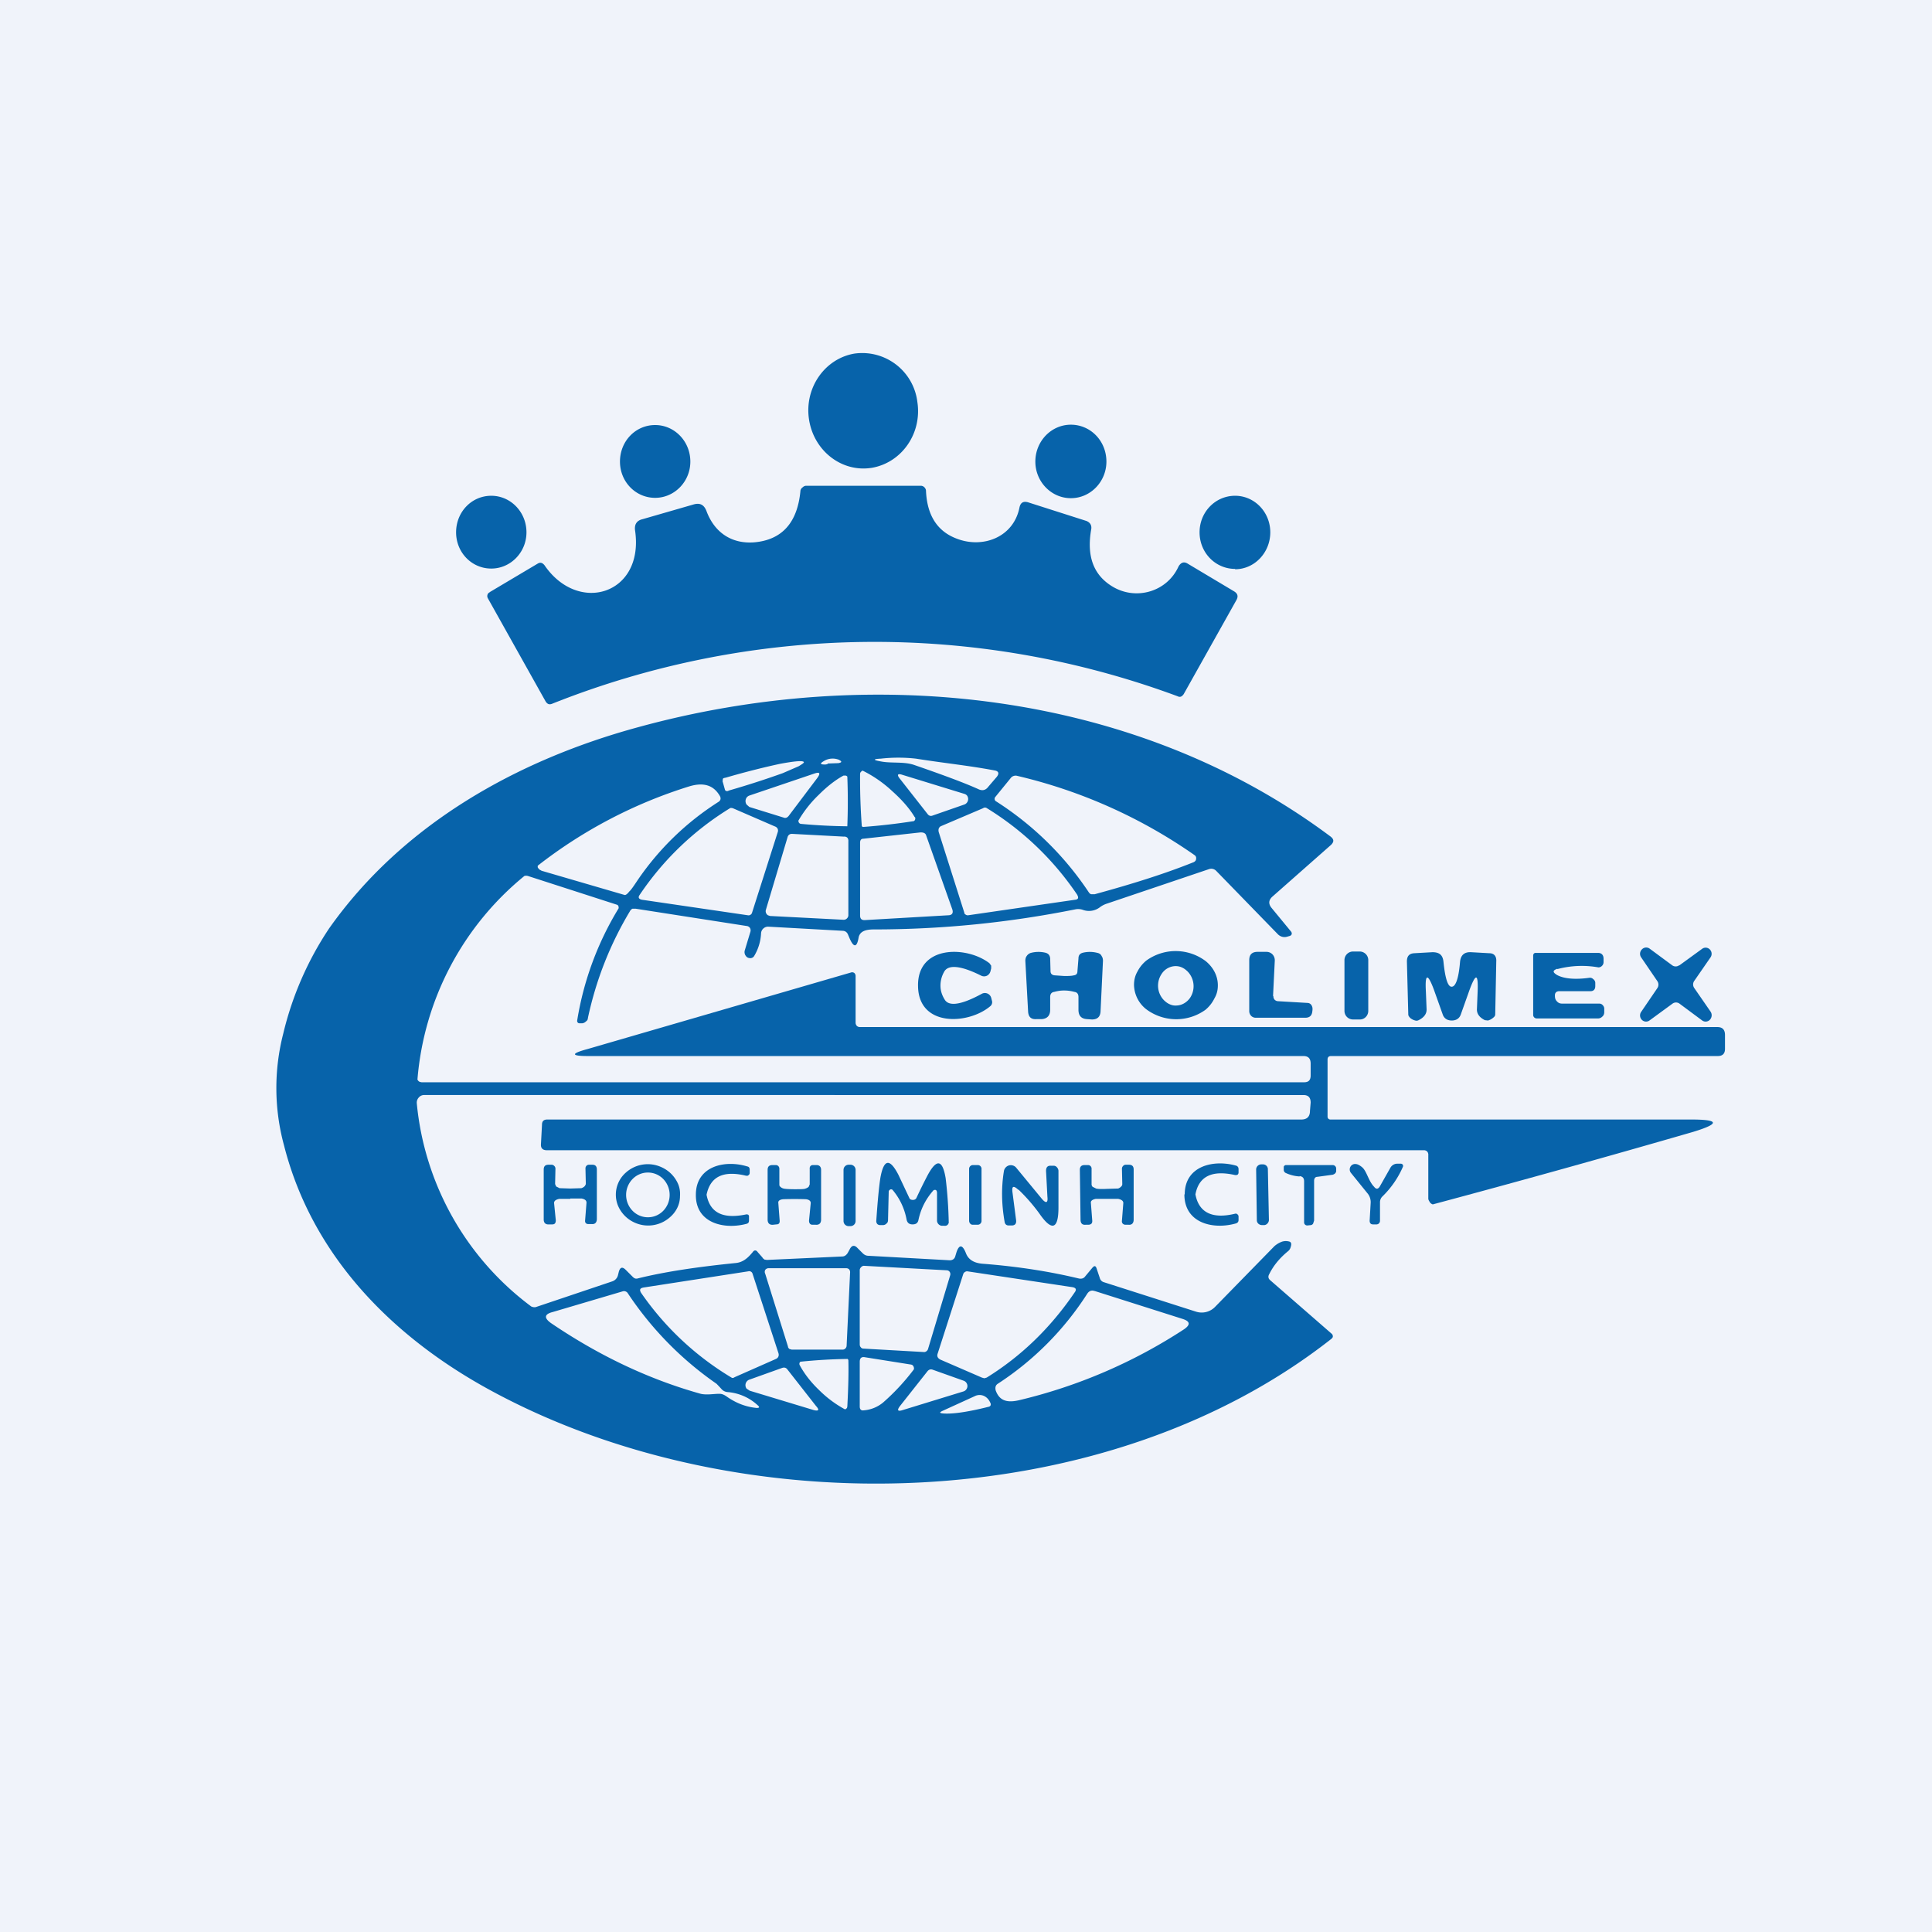<!-- by TradingView --><svg width="56" height="56" viewBox="0 0 56 56" xmlns="http://www.w3.org/2000/svg"><path fill="#F0F3FA" d="M0 0h56v56H0z"/><path d="M23.45 12.16c.14.91.95 1.54 1.82 1.4.87-.15 1.46-1 1.32-1.91a1.61 1.61 0 0 0-1.83-1.4c-.86.15-1.45 1-1.31 1.91ZM18.99 14.43c.56 0 1.02-.47 1.02-1.05 0-.59-.46-1.06-1.02-1.06-.57 0-1.02.47-1.02 1.06 0 .58.45 1.05 1.02 1.05ZM31.04 14.44c.57 0 1.03-.48 1.03-1.06 0-.6-.46-1.07-1.03-1.07-.57 0-1.03.48-1.03 1.07 0 .58.46 1.06 1.03 1.06ZM14.2 17.16l1.38-.82c.08-.05.14-.03.2.04.98 1.44 2.89.85 2.63-.99-.03-.18.04-.3.21-.34l1.49-.43c.18-.05.3.01.37.2.23.61.72.95 1.38.9.8-.07 1.25-.56 1.34-1.48 0-.05.03-.09.06-.11a.16.16 0 0 1 .1-.05h3.33c.04 0 .08.02.1.04.03.03.05.07.05.1.03.72.33 1.19.91 1.4.75.28 1.63-.05 1.8-.91.03-.14.11-.19.25-.15l1.69.54c.1.04.16.12.14.24-.14.79.07 1.34.63 1.67.68.4 1.57.14 1.9-.59.07-.12.16-.15.27-.08l1.34.8c.1.06.13.14.07.25l-1.53 2.73c-.05.07-.1.1-.18.06A25.26 25.26 0 0 0 16 20.4c-.08.03-.13.01-.18-.06l-1.68-3a.13.13 0 0 1 .01-.14.12.12 0 0 1 .04-.03ZM14.24 16.48c.56 0 1.02-.47 1.02-1.05 0-.59-.46-1.06-1.02-1.06-.57 0-1.02.47-1.02 1.06 0 .58.45 1.05 1.02 1.05ZM35.8 16.5c.56 0 1.02-.48 1.02-1.07 0-.59-.46-1.06-1.02-1.06-.57 0-1.03.47-1.03 1.06 0 .59.46 1.06 1.03 1.06Z" fill="#0763AA"/><path d="m22.1 36.46.06.05.07.01 2.18-.1c.07 0 .12-.04.16-.1l.06-.11c.06-.12.14-.13.23-.03l.14.14c.05.05.1.08.18.08l2.35.13c.08 0 .14-.04.16-.12l.03-.1c.08-.25.18-.24.28.02.07.18.23.28.48.3 1.04.08 1.97.23 2.8.43.07.01.13 0 .18-.07l.2-.24c.06-.07.1-.07.13.03l.09.27a.17.17 0 0 0 .1.11l2.69.86a.54.54 0 0 0 .55-.14l1.72-1.76c.07-.06.14-.1.22-.13a.37.37 0 0 1 .22 0c.05.02.06.07.03.16a.22.22 0 0 1-.08.12c-.23.19-.41.4-.54.66-.04.07-.03.13.03.18l1.78 1.55a.1.1 0 0 1 .03.1l-.03.04C32 44 21.42 44.23 14.2 40.29c-2.79-1.52-5.15-3.86-5.97-7.1a6.33 6.33 0 0 1-.02-3.23 9.42 9.42 0 0 1 1.33-3.05c2.14-3.03 5.46-4.88 8.95-5.83 6.7-1.84 14.37-1.1 20.08 3.17.1.08.1.15.01.24l-1.7 1.5c-.11.1-.12.21-.02.33l.56.68a.09.09 0 0 1 .02.08.09.09 0 0 1-.06.05l-.07.02c-.1.03-.2 0-.27-.07l-1.79-1.84a.2.2 0 0 0-.2-.05l-2.96 1a.7.7 0 0 0-.2.1.52.52 0 0 1-.51.08.42.42 0 0 0-.22-.01c-1.9.38-3.84.58-5.83.58-.27 0-.4.07-.44.22-.05.32-.15.32-.28 0l-.03-.07a.18.18 0 0 0-.06-.08.17.17 0 0 0-.09-.03l-2.16-.12a.2.2 0 0 0-.14.05.2.2 0 0 0-.07.14 1.4 1.4 0 0 1-.2.66.13.13 0 0 1-.14.06.14.14 0 0 1-.1-.06.18.18 0 0 1-.03-.17l.16-.53a.14.14 0 0 0-.01-.11.13.13 0 0 0-.1-.06l-3.21-.5h-.1a.17.17 0 0 0-.07.07c-.57.95-.98 1.98-1.22 3.1 0 .05-.03.08-.06.1a.17.17 0 0 1-.1.05h-.09a.06.06 0 0 1-.05-.03.07.07 0 0 1-.01-.05 8.97 8.97 0 0 1 1.2-3.25.11.11 0 0 0-.02-.09.1.1 0 0 0-.04-.02l-2.57-.83a.2.2 0 0 0-.1 0 8.5 8.5 0 0 0-3.1 5.9.13.13 0 0 0 .07.07l.05.01h25.58c.13 0 .19-.06.19-.2v-.34c0-.15-.07-.22-.21-.22H17.04c-.49 0-.5-.07-.02-.2l7.64-2.22a.11.11 0 0 1 .1.01.12.12 0 0 1 .04.1v1.34a.14.14 0 0 0 .04.1.13.13 0 0 0 .09.03h24.85c.15 0 .22.08.22.23v.4c0 .14-.07.21-.21.21H38.58c-.06 0-.1.03-.1.1v1.66a.08.08 0 0 0 .08.08h10.46c.82 0 .84.12.05.36a383.56 383.56 0 0 1-7.54 2.1.16.16 0 0 1-.1-.09.17.17 0 0 1-.03-.07v-1.27a.14.14 0 0 0-.03-.1.13.13 0 0 0-.1-.04H15.85c-.12 0-.18-.06-.17-.18l.03-.56c0-.1.05-.15.15-.15h21.86c.16 0 .25-.08.25-.25l.02-.24c0-.15-.07-.22-.21-.22H12.3a.2.2 0 0 0-.16.07.22.22 0 0 0-.06.16 8.32 8.32 0 0 0 3.32 5.9c.05.02.1.03.15.01l2.2-.74a.25.25 0 0 0 .16-.17l.03-.12c.04-.12.1-.14.2-.04l.2.2c.04.04.08.06.13.05.8-.2 1.76-.34 2.85-.45.22-.02.36-.15.5-.32.04-.06.1-.06.14 0l.15.17Zm6.72-14.13c-.74-.14-1.45-.21-2.27-.34a4.57 4.57 0 0 0-1.02 0c-.23.01-.23.04 0 .08.3.06.66 0 .96.1.84.29 1.46.52 1.86.7.12.06.22.04.3-.07l.24-.28c.08-.1.06-.17-.07-.19Zm-4.8-.2.28-.01c.11-.02.11-.05.01-.1a.49.49 0 0 0-.43.04c-.12.07-.11.1.03.1.04 0 .08-.01.11-.04Zm-3.08.5.07.25a.06.06 0 0 0 .05.05h.03l.05-.02a25.57 25.57 0 0 0 1.55-.5l.46-.2c.1-.06.16-.1.15-.12-.02-.05-.26-.03-.69.05-.42.09-.99.23-1.57.4l-.05.01a.06.06 0 0 0-.04.03v.05Zm1.92 1.02.83-1.1c.1-.14.07-.18-.08-.13l-1.89.64a.17.17 0 0 0-.08.06.18.18 0 0 0 0 .2l.08.07 1 .31c.05.02.1 0 .14-.05Zm2.12.3.03.02a17.99 17.99 0 0 0 1.48-.17.09.09 0 0 0 .04-.08c0-.01 0-.03-.02-.04-.15-.25-.37-.5-.65-.75a3.58 3.58 0 0 0-.85-.59c-.01 0-.03 0-.04.02a.09.09 0 0 0-.04.07 18.66 18.66 0 0 0 .05 1.52Zm1.91-.35c.04.05.09.06.14.04l.92-.32a.16.16 0 0 0 .08-.06.17.17 0 0 0 0-.2.16.16 0 0 0-.08-.05l-1.79-.55c-.15-.05-.17 0-.07.12l.8 1.02Zm-2.33.35a18.3 18.3 0 0 0 0-1.44.08.08 0 0 0-.07-.03h-.04c-.24.13-.48.32-.72.56a3.4 3.4 0 0 0-.59.75l.01.04a.08.08 0 0 0 .06.05 16.34 16.34 0 0 0 1.35.07Zm4.29-.85a.08.08 0 0 0-.02.06.08.08 0 0 0 .03.06 9.1 9.1 0 0 1 2.69 2.63c.02.03.04.06.08.07h.1c1.1-.3 2.05-.6 2.87-.93.04-.02.07-.05.07-.1a.1.1 0 0 0-.04-.1 14.89 14.89 0 0 0-5.14-2.3.18.18 0 0 0-.2.07l-.44.54Zm-10.36 2.4a8.07 8.07 0 0 1 2.34-2.26c.06-.04.07-.1.04-.16-.18-.32-.47-.41-.88-.29a13.77 13.77 0 0 0-4.4 2.3.1.1 0 0 0 0 .06l.04.05.07.04 2.4.7c.03.01.08-.02.14-.1.05-.04.13-.16.25-.34Zm2.76-2.07a.18.18 0 0 0-.08-.01 8.5 8.5 0 0 0-2.63 2.52c-.05.07-.03.12.07.14l3.07.45a.1.1 0 0 0 .08-.02.1.1 0 0 0 .04-.06l.74-2.32c.03-.08 0-.15-.09-.18l-1.2-.52Zm7.26-.01-1.22.52c-.08.03-.1.1-.08.18l.74 2.33c0 .03.02.05.04.06a.1.1 0 0 0 .07.02l3.1-.45c.1-.01.11-.06.06-.15a8.56 8.56 0 0 0-2.64-2.52h-.07Zm-5.54.75c-.03 0-.06 0-.09.02a.13.13 0 0 0-.05.07l-.63 2.11a.14.14 0 0 0 .06.16l.06.02 2.13.11a.13.13 0 0 0 .1-.04.13.13 0 0 0 .04-.1v-2.14a.14.14 0 0 0-.03-.1.13.13 0 0 0-.1-.03l-1.5-.08Zm2.06.14c-.07 0-.1.04-.1.12v2.1c0 .1.04.14.13.14l2.42-.14c.12 0 .16-.07.12-.18l-.76-2.15c-.02-.05-.08-.08-.18-.07l-1.63.18Zm.01 12.38a.11.11 0 0 0-.08.04.12.12 0 0 0-.04.08v2.16c0 .03.01.06.03.08.02.03.05.04.08.04l1.76.1c.02 0 .05-.01.07-.03a.12.12 0 0 0 .04-.06l.64-2.13a.12.12 0 0 0-.01-.1.11.11 0 0 0-.09-.05l-2.4-.13Zm-.62 2.43c.03 0 .06-.01.08-.03a.12.12 0 0 0 .04-.09l.1-2.11a.13.13 0 0 0-.03-.1.12.12 0 0 0-.08-.03h-2.25a.12.12 0 0 0-.1.05.12.12 0 0 0 0 .11l.66 2.11c0 .03.02.05.04.07l.07.02h1.47Zm-3.13.8 1.2-.53c.07-.03.1-.1.07-.18l-.75-2.3a.1.1 0 0 0-.12-.06l-3.04.47c-.1.02-.12.06-.07.15a8.47 8.47 0 0 0 2.64 2.47c.02 0 .05 0 .07-.02Zm7.17.01.07.02.07-.02c1-.62 1.85-1.44 2.55-2.47.06-.08.04-.13-.06-.15l-3.05-.46a.1.1 0 0 0-.07.02.1.1 0 0 0-.05.06l-.74 2.3c-.03.08 0 .14.08.18l1.2.52Zm-7.54.34a6.2 6.2 0 0 0-.15-.16 9.74 9.74 0 0 1-2.57-2.62.13.13 0 0 0-.15-.06l-2.03.6c-.24.06-.26.17-.05.32 1.4.95 2.84 1.63 4.34 2.05.17.04.38 0 .54 0 .08 0 .14.03.2.07.28.2.57.31.88.34.08 0 .1-.02.03-.08a1.45 1.45 0 0 0-.87-.38.26.26 0 0 1-.17-.08Zm10.8-2.85c-.08-.03-.15 0-.2.07a8.72 8.72 0 0 1-2.6 2.62c-.06.04-.08.1-.06.19.1.28.3.37.66.29a15.1 15.1 0 0 0 4.8-2.06c.19-.13.18-.23-.04-.3l-2.55-.81Zm-7.15 1.97a15.4 15.4 0 0 0-1.37.08.08.08 0 0 0-.02.1c.13.24.31.48.56.72a3.27 3.27 0 0 0 .75.56l.03-.01.03-.03.01-.04c.03-.56.04-1.01.03-1.35l-.02-.03Zm1.82.16-1.32-.21c-.1-.02-.15.03-.15.13v1.3c0 .08.04.12.11.11a1 1 0 0 0 .57-.23 6.36 6.36 0 0 0 .89-.96.13.13 0 0 0-.04-.12.12.12 0 0 0-.06-.02Zm-3.57.14c-.04-.05-.09-.06-.15-.04l-.95.34a.16.16 0 0 0-.08.06.17.17 0 0 0 0 .2l.09.06 1.85.56c.15.04.18 0 .07-.12l-.83-1.06Zm4.06.06-.79 1c-.1.13-.07.17.08.12l1.76-.54c.03-.01.06-.03.08-.06a.16.16 0 0 0 0-.19.16.16 0 0 0-.08-.06l-.9-.32c-.06-.02-.11 0-.15.05Zm1.76 1.03c.07-.01.1-.06.06-.13-.08-.18-.27-.27-.45-.18l-.92.42c-.11.05-.1.07.01.08.27.02.7-.04 1.3-.19Z" fill="#0763AA"/><path d="M30.85 28.29c.11 0 .2 0 .28-.02.07-.01.1-.05.1-.12l.03-.37c0-.1.05-.15.15-.17a.87.87 0 0 1 .4.01c.05.01.1.04.12.09.03.04.04.09.04.14l-.07 1.47c-.01.16-.1.23-.25.23l-.14-.01c-.17-.01-.25-.1-.25-.27v-.37c0-.09-.04-.14-.12-.15-.11-.03-.21-.04-.3-.04-.08 0-.17.01-.28.04-.08.01-.12.06-.12.15v.37c0 .17-.09.26-.25.27h-.15c-.15.01-.23-.06-.24-.22l-.08-1.47c0-.05.01-.1.04-.14a.22.22 0 0 1 .12-.09.87.87 0 0 1 .4-.01c.1.02.15.07.16.17l.01.37c0 .07.04.11.11.12l.29.02ZM35.3 28.56c0 .14-.03.26-.1.38a1 1 0 0 1-.26.33 1.45 1.45 0 0 1-1.72-.02.92.92 0 0 1-.35-.7c0-.14.03-.27.1-.39a1 1 0 0 1 .26-.32 1.45 1.45 0 0 1 1.72.02c.23.19.35.44.35.7Zm-1.14.58c.13-.02.25-.1.33-.21a.61.61 0 0 0 .03-.64.57.57 0 0 0-.14-.17.5.5 0 0 0-.18-.1.46.46 0 0 0-.2-.01.49.49 0 0 0-.33.22.61.61 0 0 0-.03.63c.04.07.08.12.14.17a.5.5 0 0 0 .18.1c.06.02.13.02.2.01ZM36.91 28.87a.15.15 0 0 0 .03.1.14.14 0 0 0 .1.05l.85.05c.08 0 .13.05.15.13a.3.3 0 0 1 0 .1c-.01.14-.08.2-.21.2H36.4a.19.19 0 0 1-.13-.05.2.2 0 0 1-.06-.14v-1.48c0-.16.08-.24.24-.24h.26a.24.24 0 0 1 .18.08.25.25 0 0 1 .06.18l-.05 1.02ZM39.42 27.58h-.2a.25.25 0 0 0-.25.26v1.46c0 .14.11.25.25.25h.2c.13 0 .24-.11.24-.25v-1.46a.25.25 0 0 0-.24-.26ZM27.26 28.57c0 .14.04.27.12.4.12.21.48.16 1.07-.16a.19.19 0 0 1 .28.11l.02.08a.15.15 0 0 1-.04.16c-.63.54-2.08.62-2.1-.57-.03-1.2 1.41-1.18 2.07-.67l.05.07v.08l-.02.08a.2.2 0 0 1-.1.13.19.19 0 0 1-.17 0c-.6-.3-.97-.33-1.08-.1a.8.8 0 0 0-.1.4ZM42.08 28.6c.11 0 .2-.23.24-.72.02-.2.13-.29.32-.28l.53.03c.14 0 .21.09.2.24l-.03 1.53c0 .04-.02.07-.06.1a.38.38 0 0 1-.15.08l-.09-.01c-.16-.08-.24-.19-.23-.33l.02-.5c.02-.52-.05-.54-.23-.06l-.26.73c-.04.11-.13.17-.26.17s-.22-.06-.26-.17l-.26-.73c-.18-.48-.26-.46-.23.06l.02.5c.01.14-.07.25-.23.33a.13.13 0 0 1-.1.01.38.38 0 0 1-.14-.07c-.03-.03-.06-.07-.06-.1l-.04-1.54c0-.15.06-.23.21-.24l.53-.03c.2 0 .3.08.32.28.05.49.13.73.24.72ZM45.14 28.08c-.14.05-.14.1-.01.18.2.11.53.14.95.08a.13.13 0 0 1 .1.04.14.14 0 0 1 .06.1v.1c0 .1-.05.15-.14.15h-.9c-.08 0-.13.04-.13.12 0 .04 0 .09.03.14.05.07.1.1.18.1h1.08a.13.13 0 0 1 .1.05.14.14 0 0 1 .04.1v.1c0 .05-.02.1-.06.13a.17.17 0 0 1-.11.05h-1.79a.1.1 0 0 1-.07-.03.1.1 0 0 1-.03-.08V27.7c0-.05.03-.08.07-.08h1.81c.1 0 .16.06.16.17v.1a.15.15 0 0 1-.05.11.14.14 0 0 1-.1.04 2.75 2.75 0 0 0-1.19.05ZM48.68 27.98l.66-.48a.17.17 0 0 1 .22.02.18.18 0 0 1 .02.23l-.47.68a.18.18 0 0 0 0 .21l.47.68a.19.19 0 0 1-.02.24.17.17 0 0 1-.22.02l-.66-.49a.17.17 0 0 0-.2 0l-.67.49a.17.17 0 0 1-.22-.02.18.18 0 0 1-.02-.23l.47-.69a.18.18 0 0 0 0-.2l-.47-.69a.18.18 0 0 1 .02-.23.17.17 0 0 1 .23-.02l.65.48a.17.17 0 0 0 .2 0ZM20.48 34.63c.1.53.48.71 1.15.57h.03l.03.01.02.03v.13c0 .05-.01.08-.06.1-.65.18-1.49-.01-1.48-.84 0-.83.84-1.02 1.49-.82.05.01.07.04.07.1V34a.08.08 0 0 1-.03.06l-.03.02h-.04c-.66-.16-1.04.02-1.15.55ZM34.34 34.62c0-.83.84-1.02 1.5-.83.04.02.06.05.06.1v.1a.08.08 0 0 1-.03.06l-.03.01h-.04c-.66-.15-1.05.03-1.15.56.1.53.49.72 1.15.56a.07.07 0 0 1 .07.02.08.08 0 0 1 .03.06v.1c0 .05-.02.08-.07.1-.66.19-1.5 0-1.5-.84ZM40 34.38l.3-.53a.23.23 0 0 1 .2-.12h.1a.07.07 0 0 1 .06.03.07.07 0 0 1 0 .07 2.7 2.7 0 0 1-.59.85.23.23 0 0 0-.07.17v.53a.11.11 0 0 1-.03.08.1.1 0 0 1-.07.03h-.1c-.07 0-.1-.04-.1-.11l.03-.52a.4.4 0 0 0-.1-.28l-.47-.58a.16.16 0 0 1 .04-.24.15.15 0 0 1 .09-.02c.06 0 .13.04.2.1.13.12.18.4.34.56.06.08.12.07.17-.02ZM16.53 34.75h-.32c-.1.02-.15.06-.15.12l.05.5c0 .08-.03.12-.1.12h-.09c-.1.01-.16-.04-.16-.14V33.9c0-.1.05-.14.14-.14h.09a.1.1 0 0 1 .07.03.11.11 0 0 1 .04.08l-.01.45.03.07.1.05.31.01.32-.01a.23.23 0 0 0 .1-.06c.01-.02.03-.04.03-.07l-.01-.44a.11.11 0 0 1 .03-.08.1.1 0 0 1 .07-.03h.1c.09 0 .13.05.13.14v1.43c0 .1-.05.16-.15.15h-.1c-.06 0-.1-.04-.09-.11l.04-.51c0-.06-.04-.1-.14-.12h-.33ZM19.71 34.67c0 .24-.11.46-.3.62a.95.95 0 0 1-1.01.15.94.94 0 0 1-.49-.5.85.85 0 0 1 .24-.96.95.95 0 0 1 1.02-.15.94.94 0 0 1 .49.5c.04.1.06.22.05.34Zm-.3-.03a.66.66 0 0 0-.18-.46.62.62 0 0 0-.9 0 .66.66 0 0 0 0 .91.62.62 0 0 0 .9 0 .66.66 0 0 0 .18-.45ZM23.03 34.47c.18 0 .28 0 .32-.02a.23.23 0 0 0 .09-.05l.03-.07v-.45a.11.11 0 0 1 .02-.08.1.1 0 0 1 .08-.03h.1c.08 0 .13.05.13.14v1.44c0 .1-.05.16-.16.15h-.09c-.07 0-.1-.05-.1-.12l.05-.51c0-.06-.05-.1-.14-.11a10.1 10.1 0 0 0-.66 0c-.1.01-.15.05-.14.11l.04.52c0 .07-.03.1-.1.1l-.09.01c-.1.01-.16-.04-.16-.15v-1.44c0-.1.05-.14.14-.14h.1a.1.1 0 0 1 .07.03.11.11 0 0 1 .03.08v.45c0 .02 0 .05.03.07.02.02.05.04.09.05.03.01.14.02.32.02ZM24.66 33.76h-.06a.15.15 0 0 0-.15.15v1.48c0 .08.06.15.15.15h.05c.08 0 .15-.06.15-.15v-1.48a.15.15 0 0 0-.14-.15ZM26.46 34.78c.05 0 .08-.02.1-.05a15 15 0 0 1 .33-.67c.26-.48.43-.45.52.09a12.84 12.84 0 0 1 .09 1.3l-.03.05a.12.12 0 0 1-.1.03h-.07a.15.15 0 0 1-.1-.05.15.15 0 0 1-.04-.1v-.82l-.01-.04a.07.07 0 0 0-.03-.03h-.04a.06.06 0 0 0-.03.02c-.21.24-.36.52-.43.86-.02.08-.07.12-.17.12s-.15-.05-.17-.13c-.06-.33-.2-.62-.4-.86a.06.06 0 0 0-.1 0c-.02.01-.02.03-.02.04l-.02.82c0 .04-.01.08-.04.1a.14.14 0 0 1-.1.05h-.08a.12.12 0 0 1-.09-.03.13.13 0 0 1-.03-.1c.04-.59.08-1 .12-1.25.1-.54.27-.56.52-.08l.32.68c.01.03.05.05.1.05ZM28.35 33.77h-.15c-.06 0-.11.05-.11.11v1.5c0 .07.05.12.1.12h.15c.06 0 .11-.05.11-.11v-1.5a.11.11 0 0 0-.1-.12ZM29.52 34.49c-.15-.14-.2-.11-.17.09l.1.77c.02.12-.03.18-.15.17h-.07c-.06 0-.1-.04-.11-.1-.09-.51-.1-1-.02-1.48a.2.2 0 0 1 .05-.1.2.2 0 0 1 .2-.06.2.2 0 0 1 .1.06l.75.91c.12.14.18.12.16-.06l-.04-.75c0-.1.04-.16.15-.15h.08c.03 0 .07.02.09.05.02.02.04.06.04.1V35c0 .63-.19.7-.55.18a5.17 5.17 0 0 0-.61-.7ZM32.09 34.75h-.33c-.1.02-.15.06-.14.12l.04.52c0 .07-.03.1-.1.11h-.09c-.1.01-.15-.04-.15-.15l-.02-1.44c0-.1.05-.14.14-.14h.1a.1.1 0 0 1 .07.03.1.1 0 0 1 .03.08v.45c0 .02.01.05.03.07l.1.05c.03.01.13.02.31.01l.33-.01a.23.23 0 0 0 .09-.06c.02-.02.03-.04.03-.07l-.01-.44a.11.11 0 0 1 .03-.08.1.1 0 0 1 .08-.04h.09c.1 0 .14.05.14.14v1.45c0 .1-.05.16-.15.15h-.1c-.06-.01-.1-.05-.09-.12l.04-.51c0-.06-.05-.1-.15-.12h-.32ZM36.6 33.75h-.05a.15.15 0 0 0-.14.15l.02 1.47c0 .08.07.14.15.14h.06c.07 0 .14-.07.14-.15l-.03-1.46a.14.14 0 0 0-.14-.15ZM37.67 34.1a1.11 1.11 0 0 1-.4-.1.1.1 0 0 1-.06-.1v-.06c0-.02 0-.04.02-.05a.06.06 0 0 1 .04-.02h1.36a.1.1 0 0 1 .07.03.1.1 0 0 1 .03.07v.08c-.01.05-.04.08-.1.1l-.44.06c-.07 0-.1.05-.1.12v1.15l-.03.09a.1.1 0 0 1-.06.04l-.1.01a.09.09 0 0 1-.1-.08v-1.2c0-.09-.04-.14-.13-.15Z" fill="#0763AA"/></svg>